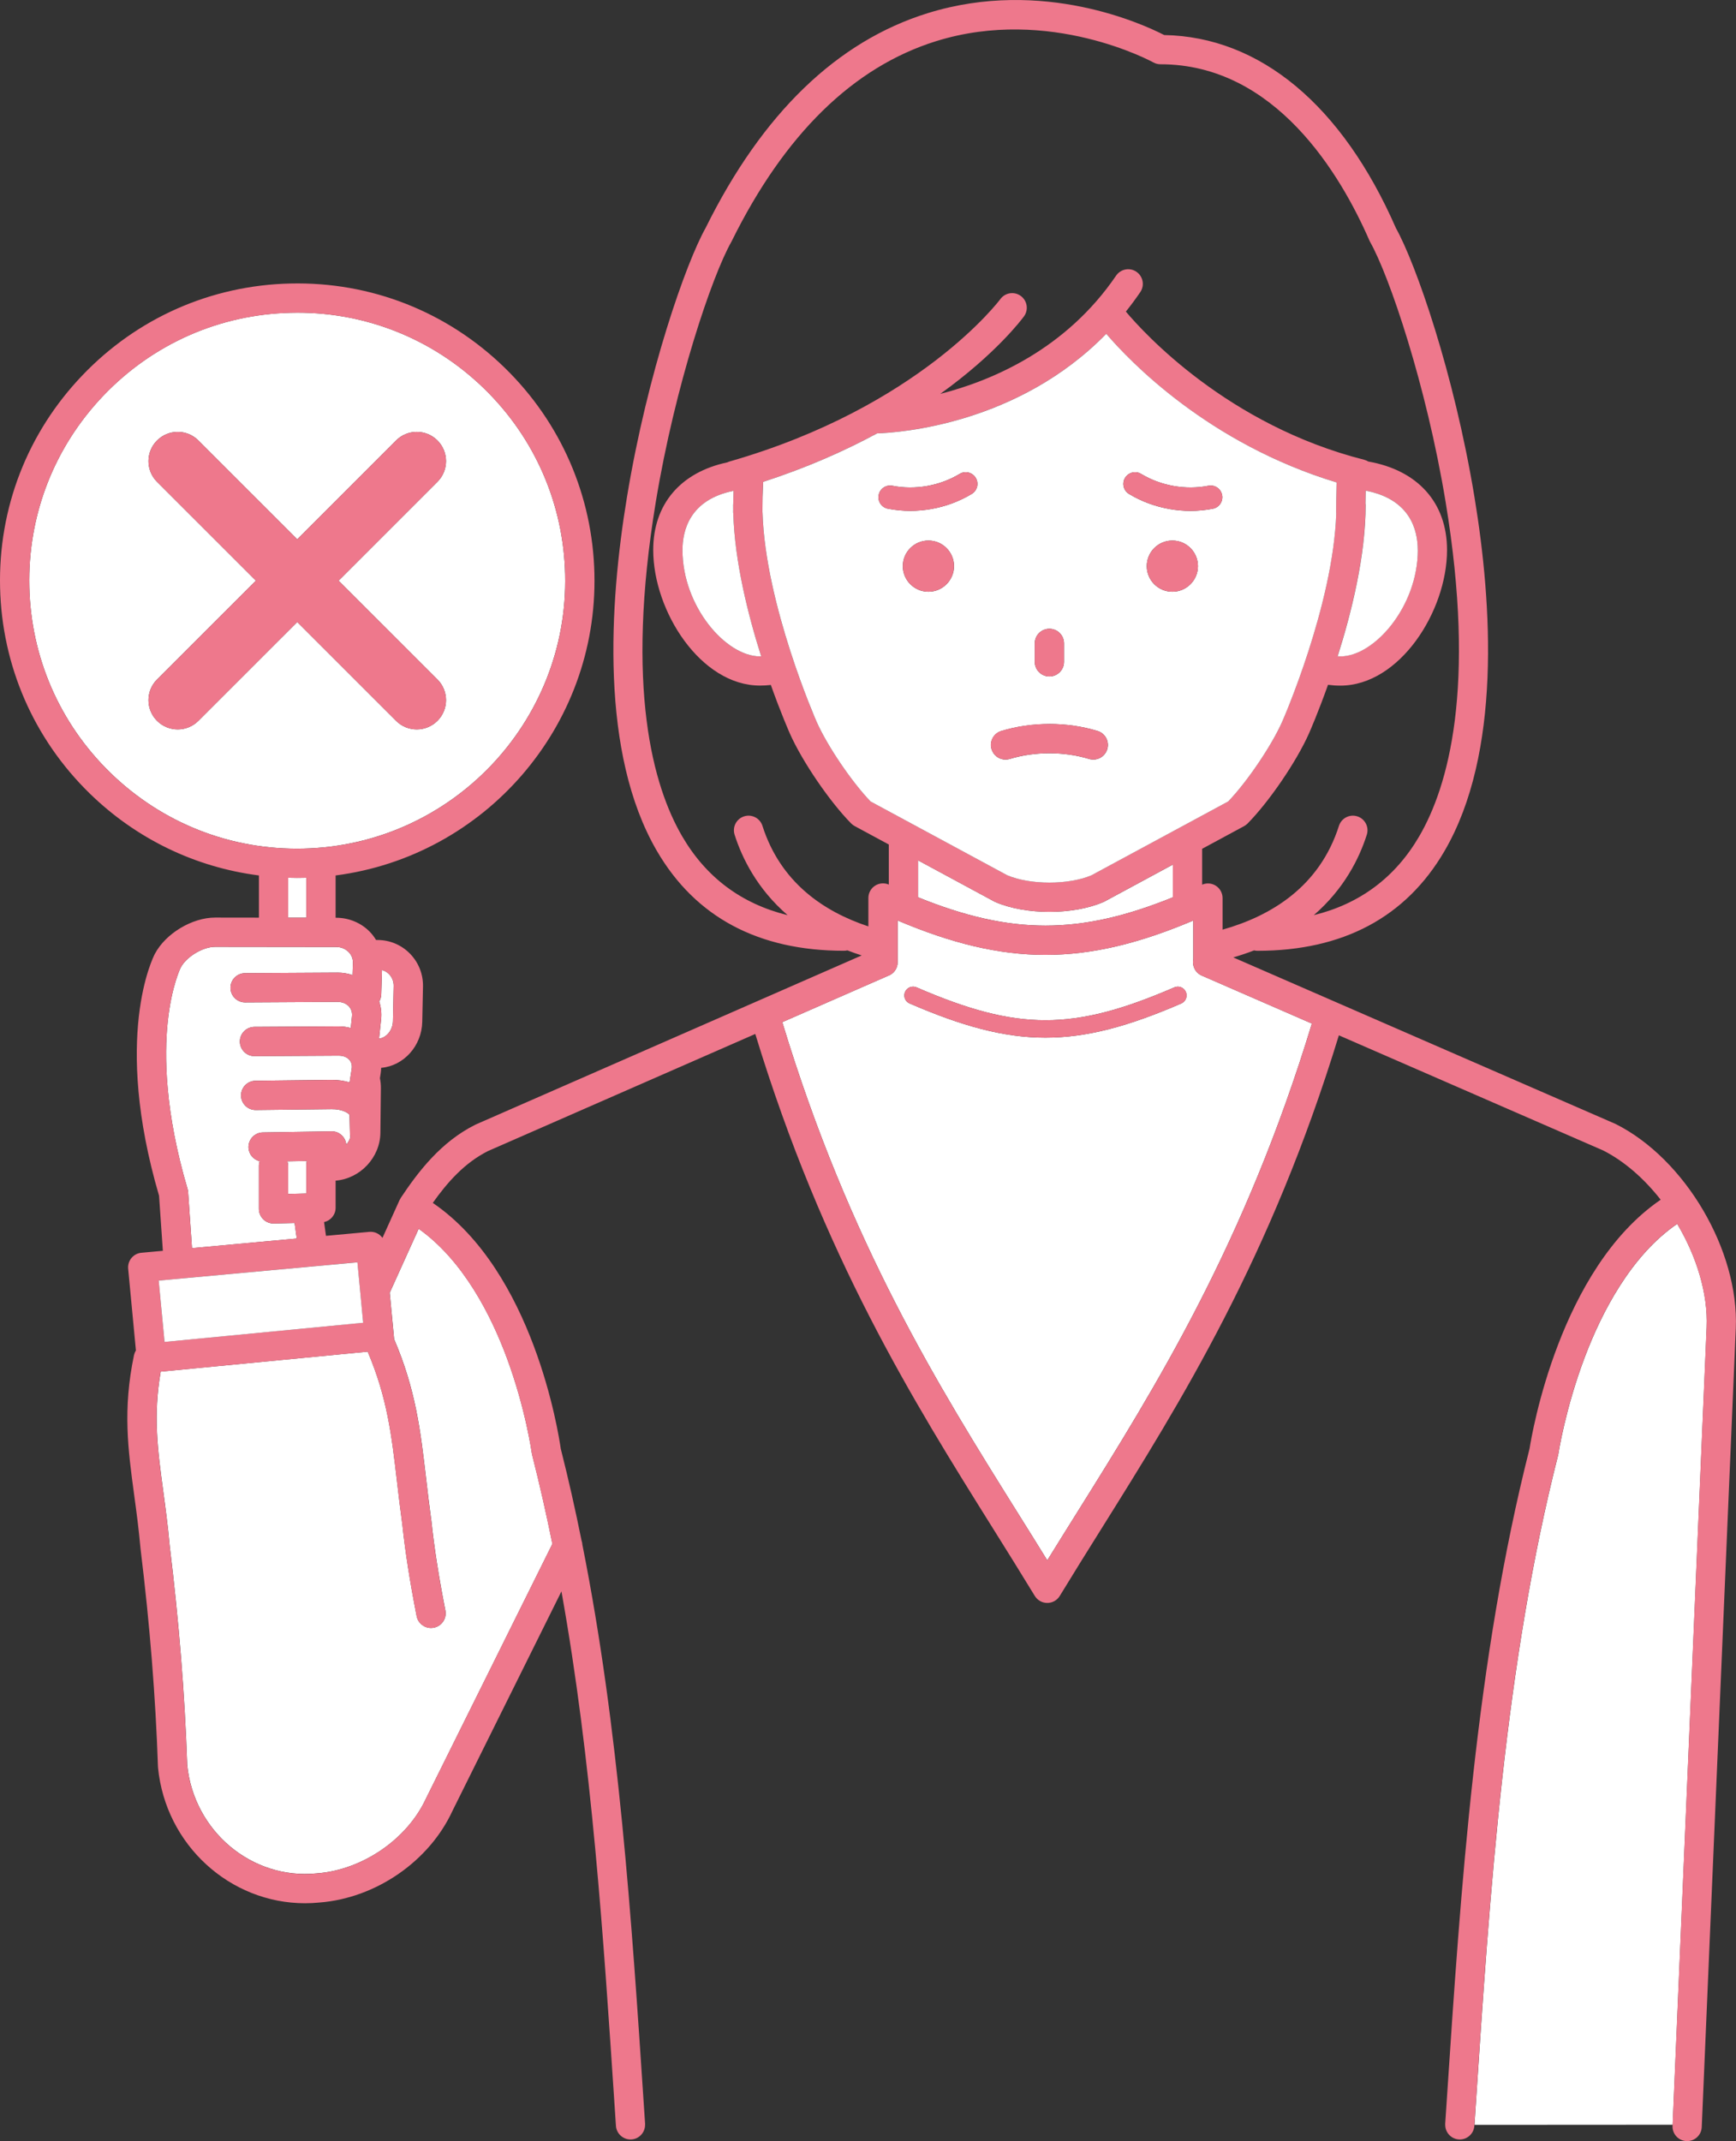 <?xml version="1.0" encoding="UTF-8"?>
<svg id="_レイヤー_2" data-name="レイヤー 2" xmlns="http://www.w3.org/2000/svg" viewBox="0 0 593.51 731.97">
  <rect x="0" y="0" width="593.51" height="731.97" fill="#333333" stroke="none"/>
  <defs>
    <style>
      .cls-1 {
        fill: #fff;
      }

      .cls-2 {
        fill: #ee788c;
      }
    </style>
  </defs>
  <g id="_線" data-name="線">
    <g>
      <path class="cls-1" d="M104.72,313.72v-13.66c-.24,0-.48.02-.73.03-.81.02-1.62.03-2.42.03-1.02,0-2.04-.02-3.06-.05v13.65h6.21Z"/>
      <path class="cls-1" d="M10.03,200.65c.56,24.09,10.37,46.61,27.61,63.43,17.73,17.3,41.25,26.61,66.12,26.01,50.5-1.18,90.63-43.23,89.45-93.74-.56-24.09-10.37-46.61-27.61-63.43-17.21-16.79-39.92-26.04-63.93-26.04-.73,0-1.46,0-2.19.03-24.47.57-47.24,10.64-64.14,28.34-16.89,17.7-25.88,40.93-25.31,65.39ZM53.69,164.72c-3.91-3.91-3.91-10.24,0-14.14,3.91-3.91,10.24-3.91,14.14,0l33.79,33.78,33.79-33.79c3.91-3.9,10.24-3.9,14.14,0,3.91,3.91,3.91,10.24,0,14.14l-33.79,33.79,33.79,33.78c3.91,3.91,3.91,10.24,0,14.14-1.95,1.95-4.51,2.93-7.07,2.93s-5.12-.98-7.07-2.93l-33.79-33.78-33.79,33.78c-1.95,1.95-4.51,2.93-7.07,2.93s-5.12-.98-7.07-2.93c-3.91-3.91-3.91-10.24,0-14.14l33.79-33.78-33.79-33.78Z"/>
      <path class="cls-1" d="M129.64,342.35c.64,1.93.87,4.01.65,6.14l-.7,6.58c2.56-.33,4.68-2.93,4.75-5.97l.25-12.02c.03-1.55-.53-2.99-1.59-4.07-.67-.68-1.5-1.15-2.4-1.41l-.26,8.41c-.03.86-.29,1.65-.7,2.34Z"/>
      <path class="cls-1" d="M100.72,418.09l-7.09.17s-.08,0-.12,0c-1.3,0-2.56-.51-3.49-1.42-.96-.94-1.51-2.23-1.51-3.58v-14.77c0-.54.11-1.04.26-1.52-2.16-.53-3.78-2.44-3.82-4.76-.04-2.76,2.16-5.04,4.92-5.08l23.49-.37c2.61-.05,4.79,1.96,5.03,4.54.64-.74,1.12-1.62,1.39-2.56-.08-.33-.12-.67-.13-1.02l-.15-6.61c-.43-.64-2.58-1.99-6.14-1.94l-25.89.3h-.06c-2.73,0-4.97-2.2-5-4.94-.03-2.76,2.18-5.03,4.94-5.06l25.89-.3c2.23-.02,4.35.28,6.28.84l.72-4.62c.19-1.2-.08-2.25-.78-3.06-.82-.95-2.1-1.44-3.68-1.45l-28.74.17h-.03c-2.75,0-4.98-2.22-5-4.97-.02-2.76,2.21-5.01,4.97-5.03l28.74-.17c1.45-.01,2.85.19,4.2.55l.42-3.99c.17-1.65-.47-2.75-1.04-3.38-.92-1.01-2.27-1.54-3.87-1.56l-31.6.18h-.03c-2.75,0-4.98-2.22-5-4.97-.02-2.76,2.21-5.01,4.97-5.03l31.6-.18h.09c1.76,0,3.47.3,5.07.84l.13-4.19c.04-1.36-.47-2.66-1.44-3.66-1.1-1.13-2.62-1.76-4.28-1.76l-41.39-.05h0c-4.2,0-9.8,3.37-11.76,7.08-.02.03-3.17,6.3-4.46,18.67-1.2,11.48-.99,30.69,6.8,57.04.1.35.17.71.19,1.07l1.32,19.15,35.82-3.29-.74-5.3Z"/>
      <path class="cls-1" d="M104.72,398.12c0-.42.07-.83.17-1.22l-6.63.11c.15.48.25.97.25,1.5v9.65l6.21-.15v-9.88Z"/>
      <path class="cls-2" d="M53.69,246.43c1.95,1.95,4.51,2.93,7.07,2.93s5.12-.98,7.07-2.93l33.79-33.78,33.79,33.78c1.95,1.95,4.51,2.93,7.07,2.93s5.12-.98,7.07-2.93c3.91-3.91,3.91-10.24,0-14.14l-33.79-33.78,33.79-33.79c3.91-3.91,3.91-10.24,0-14.14-3.91-3.9-10.24-3.91-14.14,0l-33.79,33.79-33.79-33.78c-3.91-3.91-10.24-3.9-14.14,0-3.91,3.91-3.91,10.24,0,14.14l33.79,33.78-33.79,33.78c-3.91,3.91-3.91,10.24,0,14.14Z"/>
      <path class="cls-1" d="M181.95,497.44c-.05-.19-.08-.38-.11-.57-.02-.15-2.1-15.22-8.53-32.6-5.35-14.45-14.82-33.3-30.17-44.21l-9.9,21.88,1.51,15.87c7.38,17.22,9.03,31.32,10.91,47.49.54,4.63,1.1,9.41,1.82,14.6,0,.05.01.11.02.16.96,9.08,2.47,18.77,4.77,30.51.53,2.71-1.24,5.34-3.95,5.87-.32.06-.65.09-.97.09-2.34,0-4.43-1.65-4.9-4.04-2.35-12-3.9-21.95-4.89-31.31-.73-5.26-1.29-10.08-1.83-14.74-1.85-15.89-3.34-28.66-10.02-44.37l-70.77,6.83c-2.6,15.08-1.06,26.56.86,40.81.79,5.82,1.6,11.84,2.21,18.68,3.2,26.2,5.16,50.74,6,75.03,2.3,22.61,22.11,39.21,44.23,37.01.04,0,.08,0,.12-.01,15.58-1.17,30.93-11.72,37.32-25.67.02-.05.04-.09.07-.14l43.11-86.83c-2.07-10.2-4.35-20.33-6.9-30.36Z"/>
      <path class="cls-1" d="M400.99,306.75v-11.19l-23.33,12.6c-.13.07-.26.13-.39.19-5.19,2.25-11.85,3.37-18.5,3.37s-13.32-1.12-18.5-3.37c-.13-.06-.26-.12-.39-.19l-26-14.04v12.63c31.81,12.9,55.3,12.9,87.11,0Z"/>
      <path class="cls-1" d="M573.41,418.39c-15.86,10.86-25.84,30.41-31.52,45.36-6.71,17.67-9.07,33.04-9.09,33.2-.02.16-.06.33-.1.49-18.21,71.71-23.28,148.39-28.18,222.55l-.42,6.41,67.76-.04,11.62-272.66c.49-11.45-3.44-24.19-10.06-35.3Z"/>
      <path class="cls-1" d="M410.86,333.51c-2.22-.97-3.38-3.36-2.89-5.64v-13.19c-36.96,15.66-64.11,15.66-101.07,0v14.25c0,2.22-1.45,4.08-3.45,4.73l-36,15.77c22.92,75.66,53.49,124.58,80.52,167.79,3.47,5.54,6.8,10.87,10.08,16.19,3.28-5.32,6.62-10.65,10.08-16.19,26.97-43.12,57.47-91.92,80.38-167.31l-37.65-16.4ZM403.88,343.04c-18.01,7.8-32.23,11.69-46.45,11.69s-28.43-3.9-46.45-11.69c-1.52-.66-2.22-2.42-1.56-3.94.66-1.52,2.42-2.22,3.94-1.56,34.59,14.97,53.53,14.97,88.12,0,1.52-.66,3.29.04,3.94,1.56.66,1.52-.04,3.29-1.56,3.94Z"/>
      <path class="cls-2" d="M552.42,384.28c-.08-.04-.16-.08-.25-.12l-130.53-56.86c2.5-.73,4.86-1.53,7.11-2.4.37.09.75.14,1.14.14,29.26,0,50.78-11.48,63.97-34.12,19.45-33.38,16.3-84.22,10.24-120.98-7.03-42.61-20.11-79.88-26.85-91.95-18.39-42.03-46.49-65.42-79.23-66.01-6.85-3.54-41.46-19.67-80.76-7.51-31.08,9.62-56.65,34.31-76,73.41-6.72,11.96-19.86,49.31-26.91,92.05-6.07,36.77-9.22,87.6,10.24,120.98,13.19,22.64,34.72,34.12,63.97,34.12.39,0,.77-.06,1.14-.14,1.57.61,3.2,1.19,4.9,1.73l-131.97,57.81s-.08.05-.12.07c-.04.02-.08.03-.12.05-11.61,5.83-19.35,15.9-25.39,24.98-.08.12-.13.24-.19.37-.06.12-.14.22-.2.34l-5.85,12.94c-1-1.39-2.67-2.23-4.5-2.06l-14.81,1.36-.66-4.71c2.26-.48,3.95-2.49,3.95-4.88v-9.28c8.4-.68,15.22-7.89,15.31-16.38l.17-15.25c.01-1.16-.11-2.29-.33-3.39l.26-1.66c.1-.63.14-1.26.16-1.88,7.69-.67,13.88-7.46,14.05-15.73l.25-12.02c.09-4.26-1.49-8.26-4.44-11.28-2.95-3.02-6.92-4.68-11.17-4.68h-.43c-.6-.99-1.3-1.94-2.14-2.8-2.95-3.04-7.12-4.79-11.45-4.8h-.24v-14.46c50.86-6.58,89.71-50.76,88.48-103.15-.62-26.71-11.5-51.7-30.62-70.36-19.67-19.19-45.76-29.5-73.34-28.85-27.14.63-52.4,11.8-71.14,31.44C9.36,147.99-.61,173.74.03,200.88c.63,26.71,11.5,51.7,30.63,70.36,15.94,15.55,36.13,25.26,57.86,28.04v14.42l-14.95-.02h-.02c-7.87,0-16.92,5.44-20.6,12.4-.6,1.14-14.49,28.38,1.43,82.69l1.3,18.83-7.34.67c-1.32.12-2.54.76-3.39,1.79-.85,1.02-1.25,2.34-1.13,3.66l2.65,27.95s0,.01-.01.02c-.09.14-.17.28-.24.43-.07.14-.13.28-.18.43-.06.17-.12.34-.16.51-.02.07-.05.14-.07.22-3.88,18.59-2.05,32.12.06,47.78.78,5.73,1.58,11.66,2.17,18.31,0,.05.01.11.02.17,3.18,26.02,5.12,50.37,5.95,74.46,0,.06.02.11.02.16,0,.05,0,.11,0,.16,2.62,26.47,24.67,46.32,50.26,46.32,1.6,0,3.23-.08,4.86-.24,19.3-1.47,37.6-14.07,45.57-31.4l37.23-74.97c10.37,57.78,14.32,117.65,18.18,175.95l.45,6.74c.17,2.64,2.37,4.67,4.98,4.67.11,0,.22,0,.33-.01,2.64-.17,4.65-2.38,4.65-4.99,0-.11.02-.22.01-.33l-.45-6.74c-4.19-63.36-8.5-128.55-20.99-191.23-.03-.5-.12-.99-.29-1.45-2.12-10.54-4.48-21.02-7.11-31.4-.73-5.14-9.3-60.55-43.75-84.02,4.98-7.02,10.83-13.66,18.83-17.7l91.43-40.05c23.26,76.27,54.04,125.52,81.27,169.05,4.96,7.93,9.65,15.43,14.29,23.06.91,1.49,2.53,2.4,4.27,2.4s3.37-.91,4.27-2.4c4.64-7.63,9.33-15.13,14.29-23.06,27.17-43.44,57.89-92.58,81.13-168.59l90.31,39.34c7.3,3.69,14.08,9.67,19.71,16.86-34.54,23.61-44.05,80.15-44.82,85.07-18.39,72.53-23.48,149.59-28.4,224.12l-.45,6.74c0,.11.01.22.01.33,0,2.61,2,4.81,4.65,4.99.11,0,.22.01.33.01,2.61,0,4.81-2.03,4.98-4.67l.02-.33.42-6.41c4.9-74.16,9.96-150.84,28.18-222.55.04-.16.07-.33.1-.49.02-.15,2.38-15.53,9.09-33.2,5.68-14.95,15.66-34.5,31.52-45.36,6.62,11.11,10.55,23.86,10.06,35.3l-11.62,272.66-.02.4c-.12,2.76,2.02,5.09,4.78,5.21.07,0,.14,0,.22,0,2.66,0,4.88-2.1,4.99-4.79l11.64-273.07c1.13-26.57-17.28-57.9-41.05-69.83ZM358.05,533.42c-3.28-5.32-6.62-10.65-10.08-16.19-27.03-43.21-57.6-92.13-80.52-167.79l36-15.77c2-.65,3.45-2.51,3.45-4.73v-14.25c36.96,15.66,64.11,15.66,101.07,0v13.19c-.49,2.28.67,4.67,2.89,5.64l37.65,16.4c-22.9,75.38-53.4,124.19-80.38,167.31-3.47,5.54-6.8,10.87-10.08,16.19ZM260.67,282.32c-.84-2.63-3.65-4.08-6.28-3.24-2.63.84-4.08,3.65-3.24,6.28,2.55,8,7.72,18.51,18.13,27.5-15.77-3.88-27.86-12.9-36.06-26.97-9.91-17.01-19.52-50.65-9.01-114.32,6.58-39.88,19.22-77.24,25.82-88.88.05-.08.09-.17.13-.25,18.07-36.56,41.6-59.57,69.93-68.38,38.82-12.07,73.86,7.08,74.2,7.27.75.42,1.59.64,2.45.64,39.3,0,61.63,37.75,71.44,60.25.07.16.15.31.23.47,6.59,11.64,19.24,49,25.82,88.88,10.51,63.68.9,97.31-9.01,114.32-8.2,14.07-20.29,23.09-36.06,26.97,10.41-8.99,15.58-19.49,18.13-27.5.84-2.63-.61-5.44-3.24-6.28-2.63-.84-5.44.61-6.28,3.24-6.61,20.71-23.05,30.76-39.79,35.49v-10.8c0-1.7-.87-3.29-2.3-4.21-1.4-.9-3.15-1.03-4.68-.37v-12.26l14.34-7.75c.43-.23.83-.53,1.18-.88,7.34-7.42,16.74-21.21,20.97-30.74.3-.67,3.13-7.11,6.54-16.69,1.38.18,2.78.28,4.2.28,20.21,0,36.49-25.36,36.49-46.36,0-16.26-10.08-27.29-26.91-30.25-.41-.25-.84-.45-1.33-.58-46.82-11.87-75.5-43.47-81.56-50.68,1.69-2.11,3.34-4.33,4.93-6.66,1.55-2.28.96-5.39-1.32-6.95-2.28-1.56-5.39-.96-6.95,1.32-17.04,25.01-42.01,35.79-60.12,40.43,19.16-13.77,27.98-25.63,28.63-26.51,1.62-2.23,1.13-5.35-1.1-6.98-2.23-1.63-5.35-1.14-6.98,1.08-.27.37-27.68,36.93-92.66,55.54-.25.07-.47.18-.7.28-15.87,3.36-25.32,14.19-25.32,29.94,0,21,16.28,46.36,36.49,46.36,1.26,0,2.5-.07,3.72-.21,3.4,9.54,6.22,15.95,6.51,16.62,4.23,9.53,13.64,23.32,20.97,30.74.35.35.74.65,1.18.88l11.67,6.3v13.7c-1.52-.66-3.28-.52-4.68.37-1.44.92-2.3,2.51-2.3,4.21v9.72c-15.47-5.12-30.09-15.17-36.23-34.41ZM250.78,167.8c-.05,1.47-.08,2.96-.1,4.46,0,.11-.03.22-.03.34,0,.49,0,.99.01,1.48,0,.36-.01.71-.01,1.07,0,.17.03.32.05.49.51,16.46,5,34.47,9.54,48.74-.14,0-.28.01-.42.01-11.68,0-26.49-17.12-26.49-36.36,0-6.69,2.5-17.23,17.45-20.23ZM260.68,175.15h-.04c0-3.43.08-6.91.26-10.42,15.05-4.9,27.98-10.65,38.94-16.58,7.83-.27,48.22-3.16,78.36-34.05,7.99,9.35,34.95,37.58,78.76,50.81-.01.62-.03,1.23-.04,1.83-.07,3.01-.13,5.85-.13,8.4,0,.12.03.23.04.35-1.04,31.51-18.31,70.83-18.49,71.24-3.66,8.25-11.99,20.53-18.44,27.24l-46.8,25.27c-7.83,3.3-20.85,3.3-28.68,0l-46.8-25.27c-6.45-6.72-14.78-19-18.44-27.24-.18-.41-17.59-39.99-18.5-71.59ZM466.88,172.59c0-.19-.04-.38-.06-.56.02-1.37.05-2.81.08-4.3,15.26,2.9,17.8,13.55,17.8,20.29,0,19.24-14.81,36.36-26.49,36.36-.31,0-.61-.01-.92-.03,4.81-15.15,9.58-34.52,9.58-51.77ZM339.87,308.16c.13.07.26.13.39.19,5.19,2.25,11.85,3.37,18.5,3.37s13.32-1.12,18.5-3.37c.13-.06.26-.12.39-.19l23.33-12.6v11.19c-31.81,12.9-55.3,12.9-87.11,0v-12.63l26,14.04ZM54.25,437.77l67.94-6.25,1.96,20.67-67.91,6.55-1.99-20.98ZM64.32,407.54c-.03-.36-.09-.72-.19-1.07-7.79-26.35-8-45.56-6.8-57.04,1.29-12.37,4.45-18.63,4.46-18.67,1.96-3.71,7.56-7.08,11.76-7.08h0l41.39.05c1.66,0,3.19.63,4.28,1.76.97,1,1.48,2.3,1.44,3.66l-.13,4.19c-1.6-.54-3.31-.84-5.07-.84h-.09l-31.6.18c-2.76.02-4.99,2.27-4.97,5.03.02,2.75,2.25,4.97,5,4.97h.03l31.6-.18c1.61.02,2.95.54,3.87,1.56.57.63,1.22,1.73,1.04,3.38l-.42,3.99c-1.34-.36-2.75-.56-4.2-.55l-28.74.17c-2.76.02-4.99,2.27-4.97,5.03.02,2.75,2.25,4.97,5,4.97h.03l28.74-.17c1.57.01,2.86.51,3.68,1.45.69.81.96,1.86.78,3.06l-.72,4.62c-1.92-.56-4.04-.86-6.28-.84l-25.89.3c-2.76.03-4.97,2.3-4.94,5.06.03,2.74,2.26,4.94,5,4.94h.06l25.89-.3c3.56-.06,5.71,1.29,6.14,1.94l.15,6.61c0,.35.05.69.13,1.02-.27.95-.75,1.82-1.39,2.56-.24-2.58-2.43-4.59-5.03-4.54l-23.49.37c-2.76.04-4.96,2.32-4.92,5.08.04,2.32,1.66,4.24,3.82,4.76-.16.48-.26.99-.26,1.52v14.77c0,1.35.54,2.64,1.51,3.58.94.91,2.19,1.42,3.49,1.42.04,0,.08,0,.12,0l7.09-.17.74,5.3-35.82,3.29-1.32-19.15ZM101.67,106.89c24.02,0,46.72,9.25,63.93,26.04,17.24,16.82,27.04,39.35,27.61,63.43,1.18,50.5-38.94,92.56-89.45,93.74-24.87.59-48.39-8.72-66.12-26.01-17.24-16.82-27.05-39.35-27.61-63.43-.57-24.46,8.42-47.69,25.31-65.39,16.89-17.7,39.67-27.77,64.14-28.34.73-.02,1.46-.03,2.19-.03ZM101.57,300.12c.8,0,1.61,0,2.42-.03.24,0,.48-.02.73-.03v13.66h-6.21v-13.65c1.02.03,2.04.05,3.06.05ZM133,333.01c1.06,1.08,1.62,2.52,1.59,4.07l-.25,12.02c-.06,3.04-2.18,5.64-4.75,5.97l.7-6.58c.23-2.13,0-4.21-.65-6.14.41-.7.67-1.49.7-2.34l.26-8.41c.9.27,1.73.73,2.4,1.41ZM104.72,408l-6.21.15v-9.65c0-.53-.1-1.02-.25-1.5l6.63-.11c-.1.39-.17.8-.17,1.22v9.88ZM145.73,614.63s-.04.09-.07.14c-6.39,13.95-21.74,24.5-37.32,25.67-.04,0-.08,0-.12.01-22.12,2.2-41.93-14.4-44.23-37.01-.84-24.28-2.8-48.83-6-75.03-.61-6.84-1.42-12.86-2.21-18.68-1.92-14.25-3.47-25.72-.86-40.81l70.77-6.83c6.68,15.71,8.17,28.47,10.02,44.37.54,4.66,1.1,9.47,1.83,14.74.99,9.35,2.54,19.31,4.89,31.31.47,2.39,2.56,4.04,4.9,4.04.32,0,.64-.03.97-.09,2.71-.53,4.48-3.16,3.95-5.87-2.3-11.74-3.81-21.44-4.77-30.51,0-.05-.01-.11-.02-.16-.72-5.19-1.28-9.97-1.82-14.6-1.88-16.17-3.53-30.27-10.91-47.49l-1.51-15.87,9.9-21.88c15.35,10.91,24.82,29.76,30.17,44.21,6.43,17.38,8.51,32.45,8.53,32.6.03.19.06.38.11.57,2.55,10.03,4.83,20.16,6.9,30.36l-43.11,86.83Z"/>
      <path class="cls-2" d="M401.49,337.54c-34.59,14.97-53.53,14.97-88.12,0-1.52-.66-3.29.04-3.94,1.56-.66,1.52.04,3.29,1.56,3.94,18.01,7.8,32.23,11.69,46.45,11.69s28.43-3.9,46.45-11.69c1.52-.66,2.22-2.42,1.56-3.94-.66-1.52-2.42-2.22-3.94-1.56Z"/>
      <polygon class="cls-1" points="124.16 452.2 122.2 431.53 54.25 437.77 56.25 458.75 124.16 452.2"/>
      <path class="cls-1" d="M233.33,188.03c0,19.24,14.81,36.36,26.49,36.36.14,0,.28,0,.42-.01-4.53-14.27-9.03-32.28-9.54-48.74-.02-.16-.05-.32-.05-.49,0-.36.01-.71.01-1.07,0-.5-.01-.99-.01-1.48,0-.11.03-.22.03-.34.02-1.5.05-2.99.1-4.46-14.95,2.99-17.45,13.54-17.45,20.23Z"/>
      <path class="cls-1" d="M484.71,188.03c0-6.74-2.54-17.39-17.8-20.29-.03,1.49-.06,2.93-.08,4.3.02.19.06.37.06.56,0,17.25-4.77,36.61-9.58,51.77.31.01.61.03.92.03,11.68,0,26.49-17.12,26.49-36.36Z"/>
      <path class="cls-1" d="M344.43,299.25c7.83,3.3,20.85,3.3,28.68,0l46.8-25.27c6.45-6.72,14.78-19,18.44-27.24.18-.4,17.46-39.73,18.49-71.24,0-.12-.04-.23-.04-.35,0-2.54.06-5.39.13-8.4.01-.6.03-1.22.04-1.83-43.81-13.24-70.77-41.47-78.76-50.81-30.14,30.89-70.53,33.78-78.36,34.05-10.96,5.93-23.89,11.68-38.94,16.58-.17,3.51-.26,6.99-.26,10.42h.04c.92,31.6,18.32,71.18,18.5,71.59,3.66,8.25,11.99,20.53,18.44,27.24l46.8,25.27ZM308.66,193.54c0-4.83,3.92-8.75,8.75-8.75s8.75,3.92,8.75,8.75-3.92,8.75-8.75,8.75-8.75-3.92-8.75-8.75ZM358.77,247.5c5.7,0,11.23.8,16.45,2.38,2.64.8,4.14,3.59,3.34,6.23-.8,2.64-3.59,4.14-6.23,3.34-4.27-1.29-8.83-1.95-13.55-1.95s-9.27.66-13.55,1.95c-.48.15-.97.22-1.45.22-2.15,0-4.13-1.39-4.78-3.55-.8-2.64.69-5.43,3.34-6.23,5.22-1.58,10.75-2.38,16.45-2.38ZM353.77,226.25v-6.3c0-2.76,2.24-5,5-5s5,2.24,5,5v6.3c0,2.76-2.24,5-5,5s-5-2.24-5-5ZM392.06,193.54c0-4.83,3.91-8.75,8.75-8.75s8.75,3.92,8.75,8.75-3.92,8.75-8.75,8.75-8.75-3.92-8.75-8.75ZM384.63,163.37c1.14-1.89,3.6-2.51,5.49-1.37,3.39,2.04,7.14,3.43,11.13,4.14,3.99.7,7.99.68,11.88-.08,2.17-.43,4.27.99,4.69,3.16.42,2.17-.99,4.27-3.16,4.69-2.52.49-5.08.74-7.65.74-2.38,0-4.76-.21-7.15-.63-4.97-.88-9.63-2.61-13.87-5.16-1.89-1.14-2.5-3.6-1.37-5.49ZM300.4,169.22c.42-2.17,2.52-3.58,4.69-3.16,3.89.76,7.88.78,11.88.08,3.99-.71,7.74-2.1,11.13-4.14,1.89-1.14,4.35-.53,5.49,1.36,1.14,1.89.53,4.35-1.36,5.49-4.23,2.55-8.9,4.29-13.87,5.16-2.39.42-4.78.63-7.15.63-2.57,0-5.12-.25-7.65-.74-2.17-.42-3.58-2.52-3.16-4.69Z"/>
      <path class="cls-2" d="M363.77,226.25v-6.3c0-2.76-2.24-5-5-5s-5,2.24-5,5v6.3c0,2.76,2.24,5,5,5s5-2.24,5-5Z"/>
      <path class="cls-2" d="M338.98,256.11c.65,2.16,2.64,3.55,4.78,3.55.48,0,.97-.07,1.45-.22,4.28-1.29,8.84-1.95,13.55-1.95s9.28.66,13.55,1.95c2.65.8,5.44-.69,6.23-3.34.8-2.64-.69-5.43-3.34-6.23-5.22-1.58-10.75-2.38-16.45-2.38s-11.23.8-16.45,2.38c-2.64.8-4.14,3.59-3.34,6.23Z"/>
      <path class="cls-2" d="M317.41,202.29c4.83,0,8.75-3.92,8.75-8.75s-3.92-8.75-8.75-8.75-8.75,3.92-8.75,8.75,3.92,8.75,8.75,8.75Z"/>
      <path class="cls-2" d="M303.56,173.91c2.52.49,5.08.74,7.65.74,2.38,0,4.77-.21,7.15-.63,4.97-.88,9.63-2.61,13.87-5.16,1.89-1.14,2.5-3.6,1.36-5.49-1.14-1.89-3.6-2.5-5.49-1.36-3.39,2.04-7.14,3.43-11.13,4.14-4,.7-7.99.68-11.88-.08-2.17-.42-4.27.99-4.69,3.16-.42,2.17.99,4.27,3.16,4.69Z"/>
      <circle class="cls-2" cx="400.81" cy="193.54" r="8.75" transform="translate(-1.17 2.45) rotate(-.35)"/>
      <path class="cls-2" d="M386,168.86c4.23,2.55,8.9,4.28,13.87,5.16,2.38.42,4.77.63,7.15.63,2.57,0,5.13-.25,7.65-.74,2.17-.42,3.58-2.52,3.16-4.69-.42-2.17-2.52-3.59-4.69-3.16-3.89.76-7.89.79-11.88.08-4-.71-7.74-2.1-11.13-4.14-1.89-1.14-4.35-.53-5.49,1.37-1.14,1.89-.53,4.35,1.37,5.49Z"/>
    </g>
  </g>
</svg>